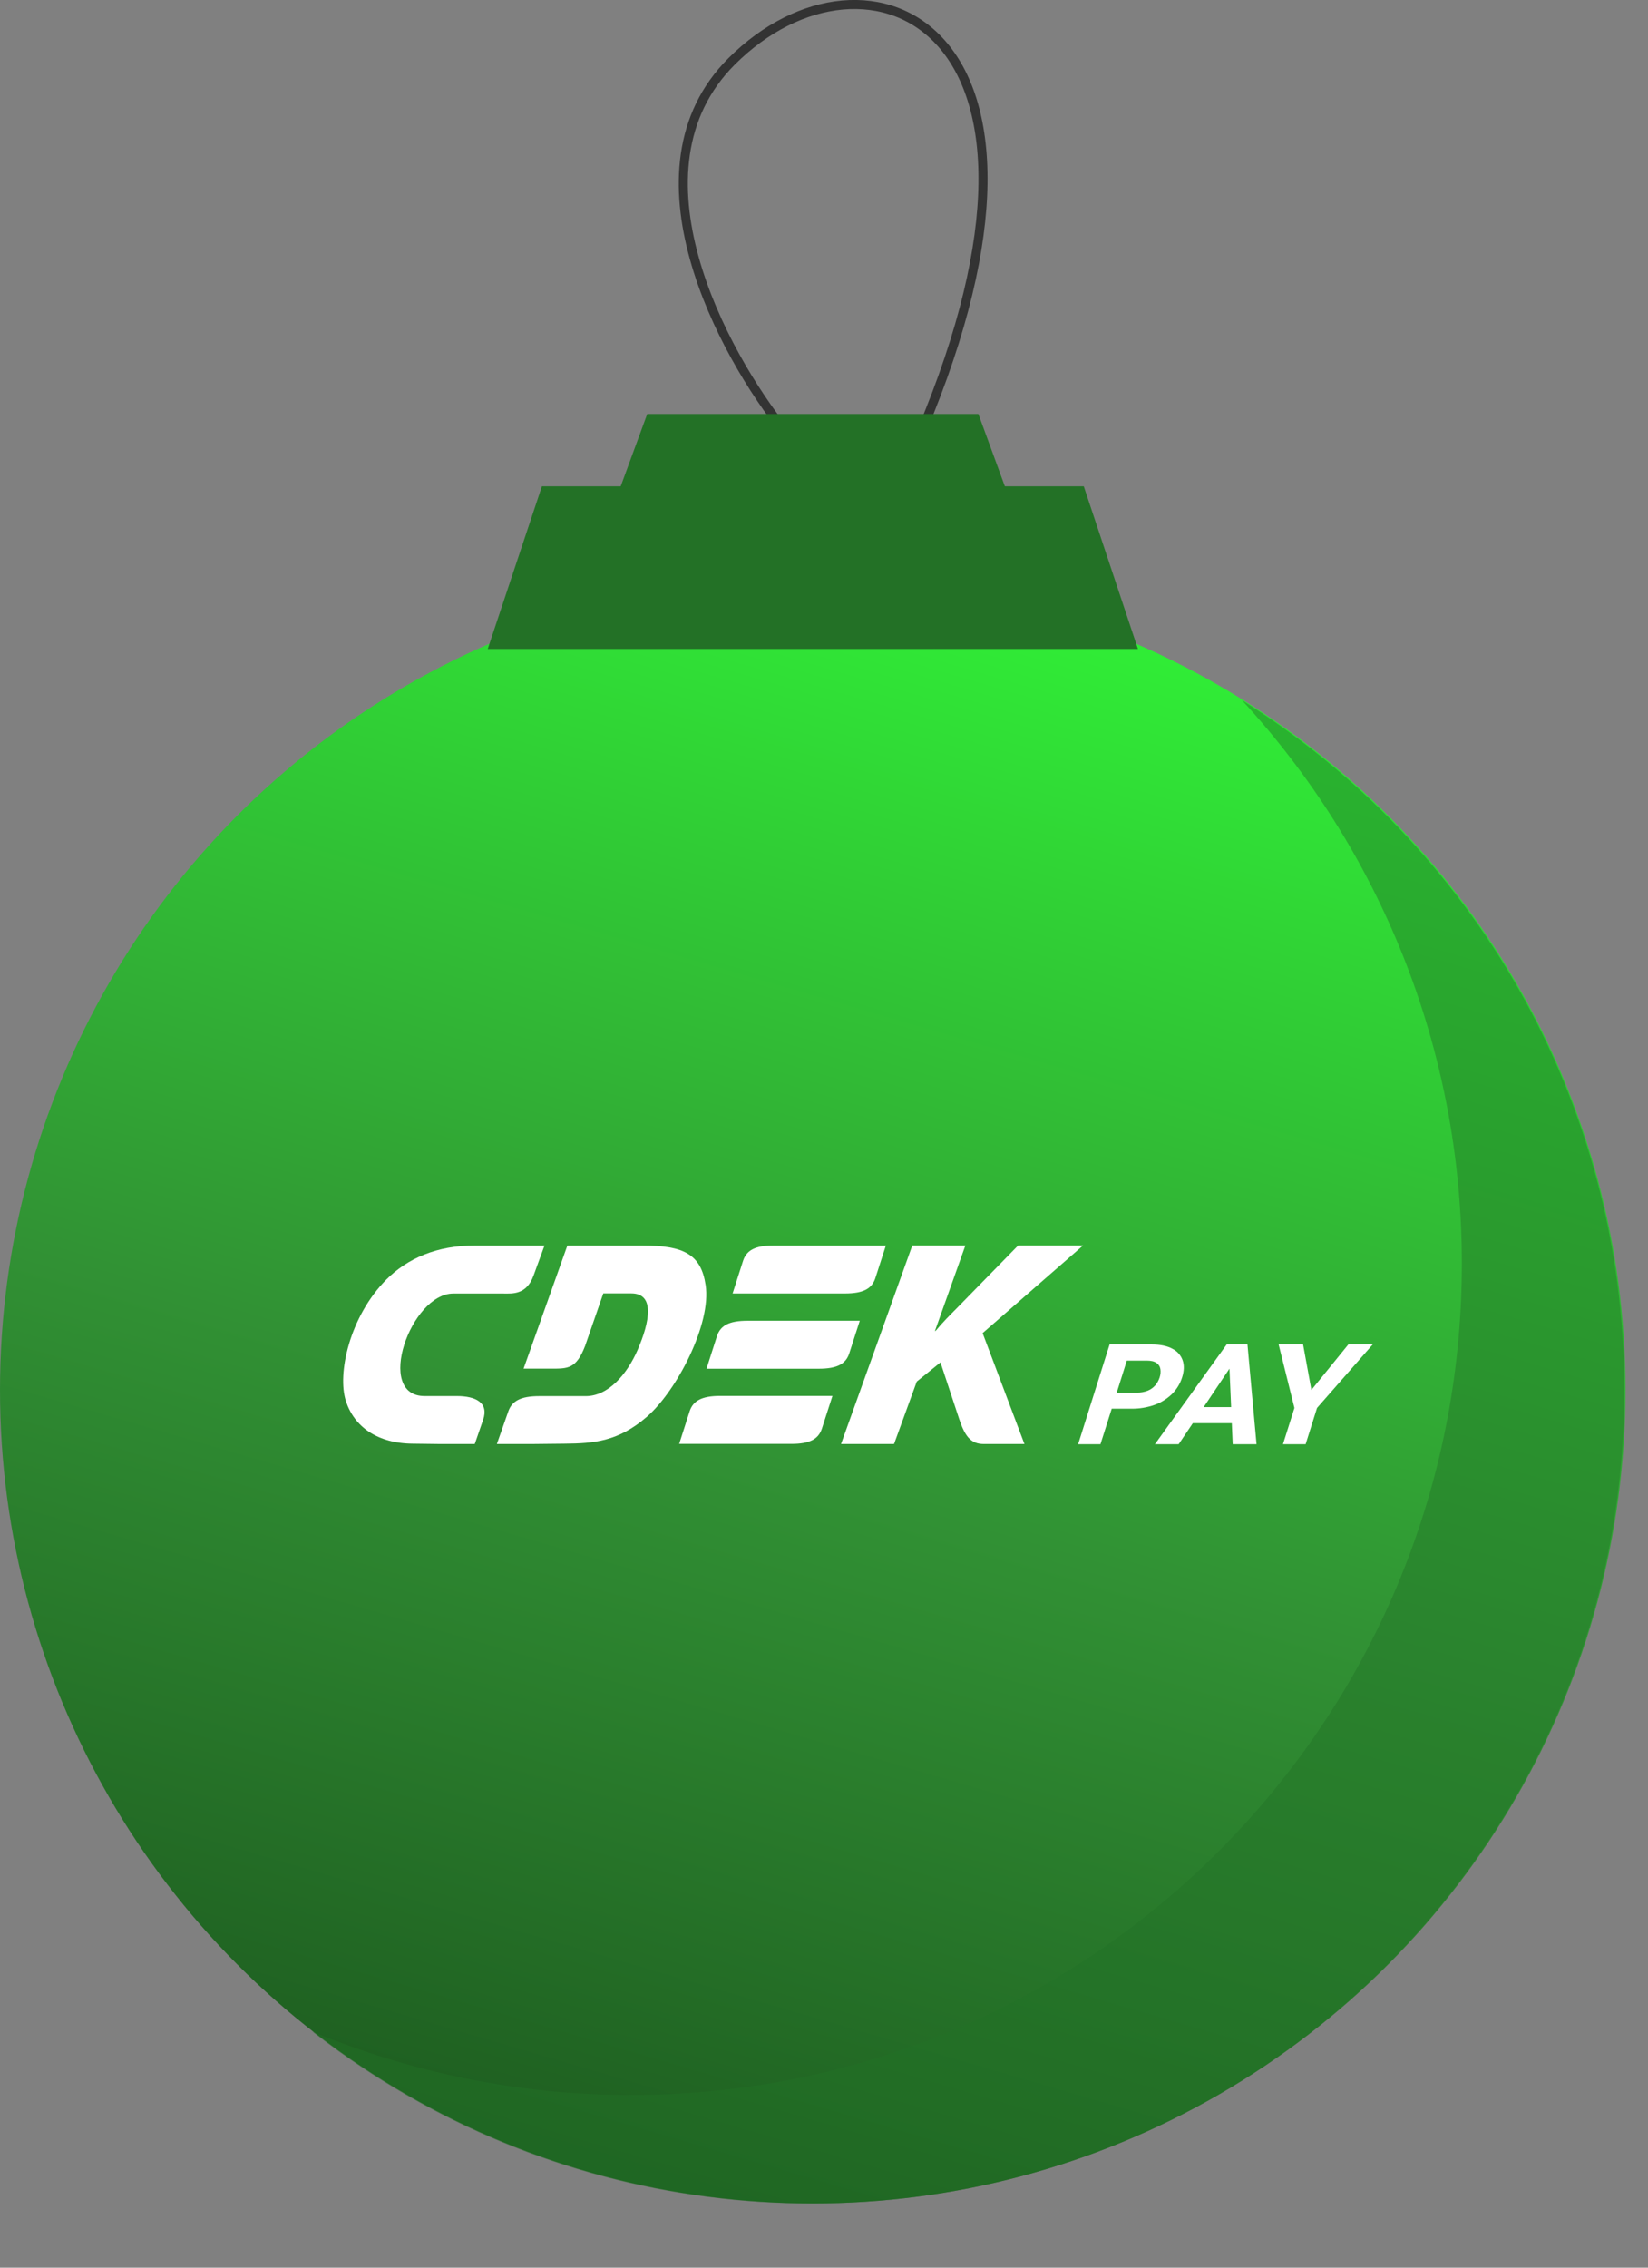 <?xml version="1.0" encoding="UTF-8"?> <svg xmlns="http://www.w3.org/2000/svg" width="24" height="33" viewBox="0 0 24 33" fill="none"><rect x="0" y="0" width="24" height="33" fill="#808080" stroke="none"/><ellipse cx="11.836" cy="20.228" rx="11.836" ry="11.837" fill="url(#paint0_linear_6502_5539)"></ellipse><path opacity="0.45" d="M18.085 10.188C21.429 12.28 23.655 15.994 23.655 20.23C23.655 26.767 18.356 32.066 11.819 32.066C9.075 32.066 6.551 31.129 4.543 29.561C5.974 30.157 7.543 30.487 9.189 30.487C15.872 30.487 21.289 25.07 21.289 18.388C21.289 15.224 20.073 12.345 18.085 10.188Z" fill="#237126"></path><g clip-path="url(#clip0_6502_5539)"><path fill-rule="evenodd" clip-rule="evenodd" d="M6.909 18.824H6.601C5.982 18.824 5.454 20.317 6.184 20.316H6.653C6.924 20.316 7.124 20.41 7.035 20.664L6.914 21.014H6.415L6.011 21.009C5.493 21.005 5.159 20.761 5.038 20.391C4.907 19.991 5.093 19.157 5.625 18.622C5.935 18.311 6.364 18.125 6.914 18.125H7.93L7.77 18.563C7.668 18.846 7.457 18.824 7.338 18.824H6.909Z" fill="white"></path><path fill-rule="evenodd" clip-rule="evenodd" d="M12.521 19.22H10.885C10.614 19.22 10.492 19.292 10.442 19.441L10.289 19.918H11.925C12.196 19.918 12.318 19.845 12.367 19.697L12.521 19.22Z" fill="white"></path><path fill-rule="evenodd" clip-rule="evenodd" d="M12.123 20.314H10.487C10.216 20.314 10.094 20.387 10.044 20.535L9.891 21.012H11.527C11.797 21.012 11.919 20.94 11.969 20.791L12.123 20.314ZM12.901 18.125H11.265C10.994 18.125 10.872 18.197 10.822 18.346L10.669 18.823H12.305C12.576 18.823 12.697 18.751 12.747 18.602L12.901 18.125Z" fill="white"></path><path fill-rule="evenodd" clip-rule="evenodd" d="M8.786 18.822H9.194C9.542 18.822 9.462 19.238 9.286 19.644C9.131 20.001 8.857 20.317 8.531 20.317H7.852C7.581 20.317 7.456 20.389 7.403 20.538L7.236 21.014H7.734L8.22 21.009C8.652 21.006 9.005 20.976 9.419 20.619C9.855 20.242 10.364 19.264 10.276 18.699C10.209 18.255 9.96 18.125 9.358 18.125H8.263L7.625 19.917H8.029C8.27 19.917 8.392 19.92 8.52 19.589L8.786 18.822Z" fill="white"></path><path fill-rule="evenodd" clip-rule="evenodd" d="M12.248 21.014H13.02L13.351 20.105L13.696 19.826L13.968 20.648C14.053 20.903 14.138 21.014 14.328 21.014H14.919L14.31 19.4L15.774 18.124H14.828L13.938 19.033C13.834 19.138 13.729 19.242 13.625 19.368H13.616L14.059 18.124H13.286L12.248 21.014Z" fill="white"></path><path d="M17.216 20.042C17.245 19.95 17.248 19.867 17.223 19.796C17.198 19.723 17.144 19.662 17.073 19.627C16.997 19.586 16.898 19.565 16.774 19.565H16.159L15.701 21.017H16.026L16.19 20.5H16.479C16.594 20.501 16.708 20.482 16.815 20.444C16.911 20.41 16.997 20.355 17.069 20.285C17.137 20.217 17.188 20.133 17.216 20.042ZM16.888 20.044C16.875 20.086 16.853 20.125 16.825 20.159C16.795 20.193 16.757 20.221 16.714 20.238C16.663 20.258 16.608 20.267 16.553 20.266H16.263L16.41 19.8H16.7C16.762 19.8 16.809 19.811 16.841 19.834C16.857 19.844 16.87 19.857 16.88 19.873C16.89 19.888 16.896 19.905 16.899 19.923C16.905 19.964 16.901 20.005 16.888 20.044Z" fill="white"></path><path d="M19.636 19.565L19.098 20.227L18.977 19.565H18.621L18.851 20.489L18.684 21.017H19.014L19.18 20.489L19.991 19.565H19.636Z" fill="white"></path><path d="M18.084 19.565H17.864L16.819 21.017H17.165L17.371 20.711H17.939L17.952 21.017H18.299L18.167 19.565H18.084ZM17.529 20.477L17.905 19.917L17.929 20.477H17.529Z" fill="white"></path></g><path d="M11.443 6.288C10.522 5.148 9.075 2.474 10.653 0.895C12.626 -1.077 15.914 0.369 13.415 6.288" stroke="#333333" stroke-width="0.132"></path><path d="M7.892 7.077H15.783L16.572 9.444H7.103L7.892 7.077Z" fill="#237126"></path><path d="M9.426 6.024H14.248L14.73 7.34H8.943L9.426 6.024Z" fill="#237126"></path><defs><linearGradient id="paint0_linear_6502_5539" x1="15.305" y1="8.392" x2="8.368" y2="32.065" gradientUnits="userSpaceOnUse"><stop stop-color="#30F136"></stop><stop offset="0.553" stop-color="#319134"></stop><stop offset="1" stop-color="#1D5B1F"></stop></linearGradient><clipPath id="clip0_6502_5539"><rect width="14.993" height="2.893" fill="white" transform="translate(4.998 18.124)"></rect></clipPath></defs></svg> 